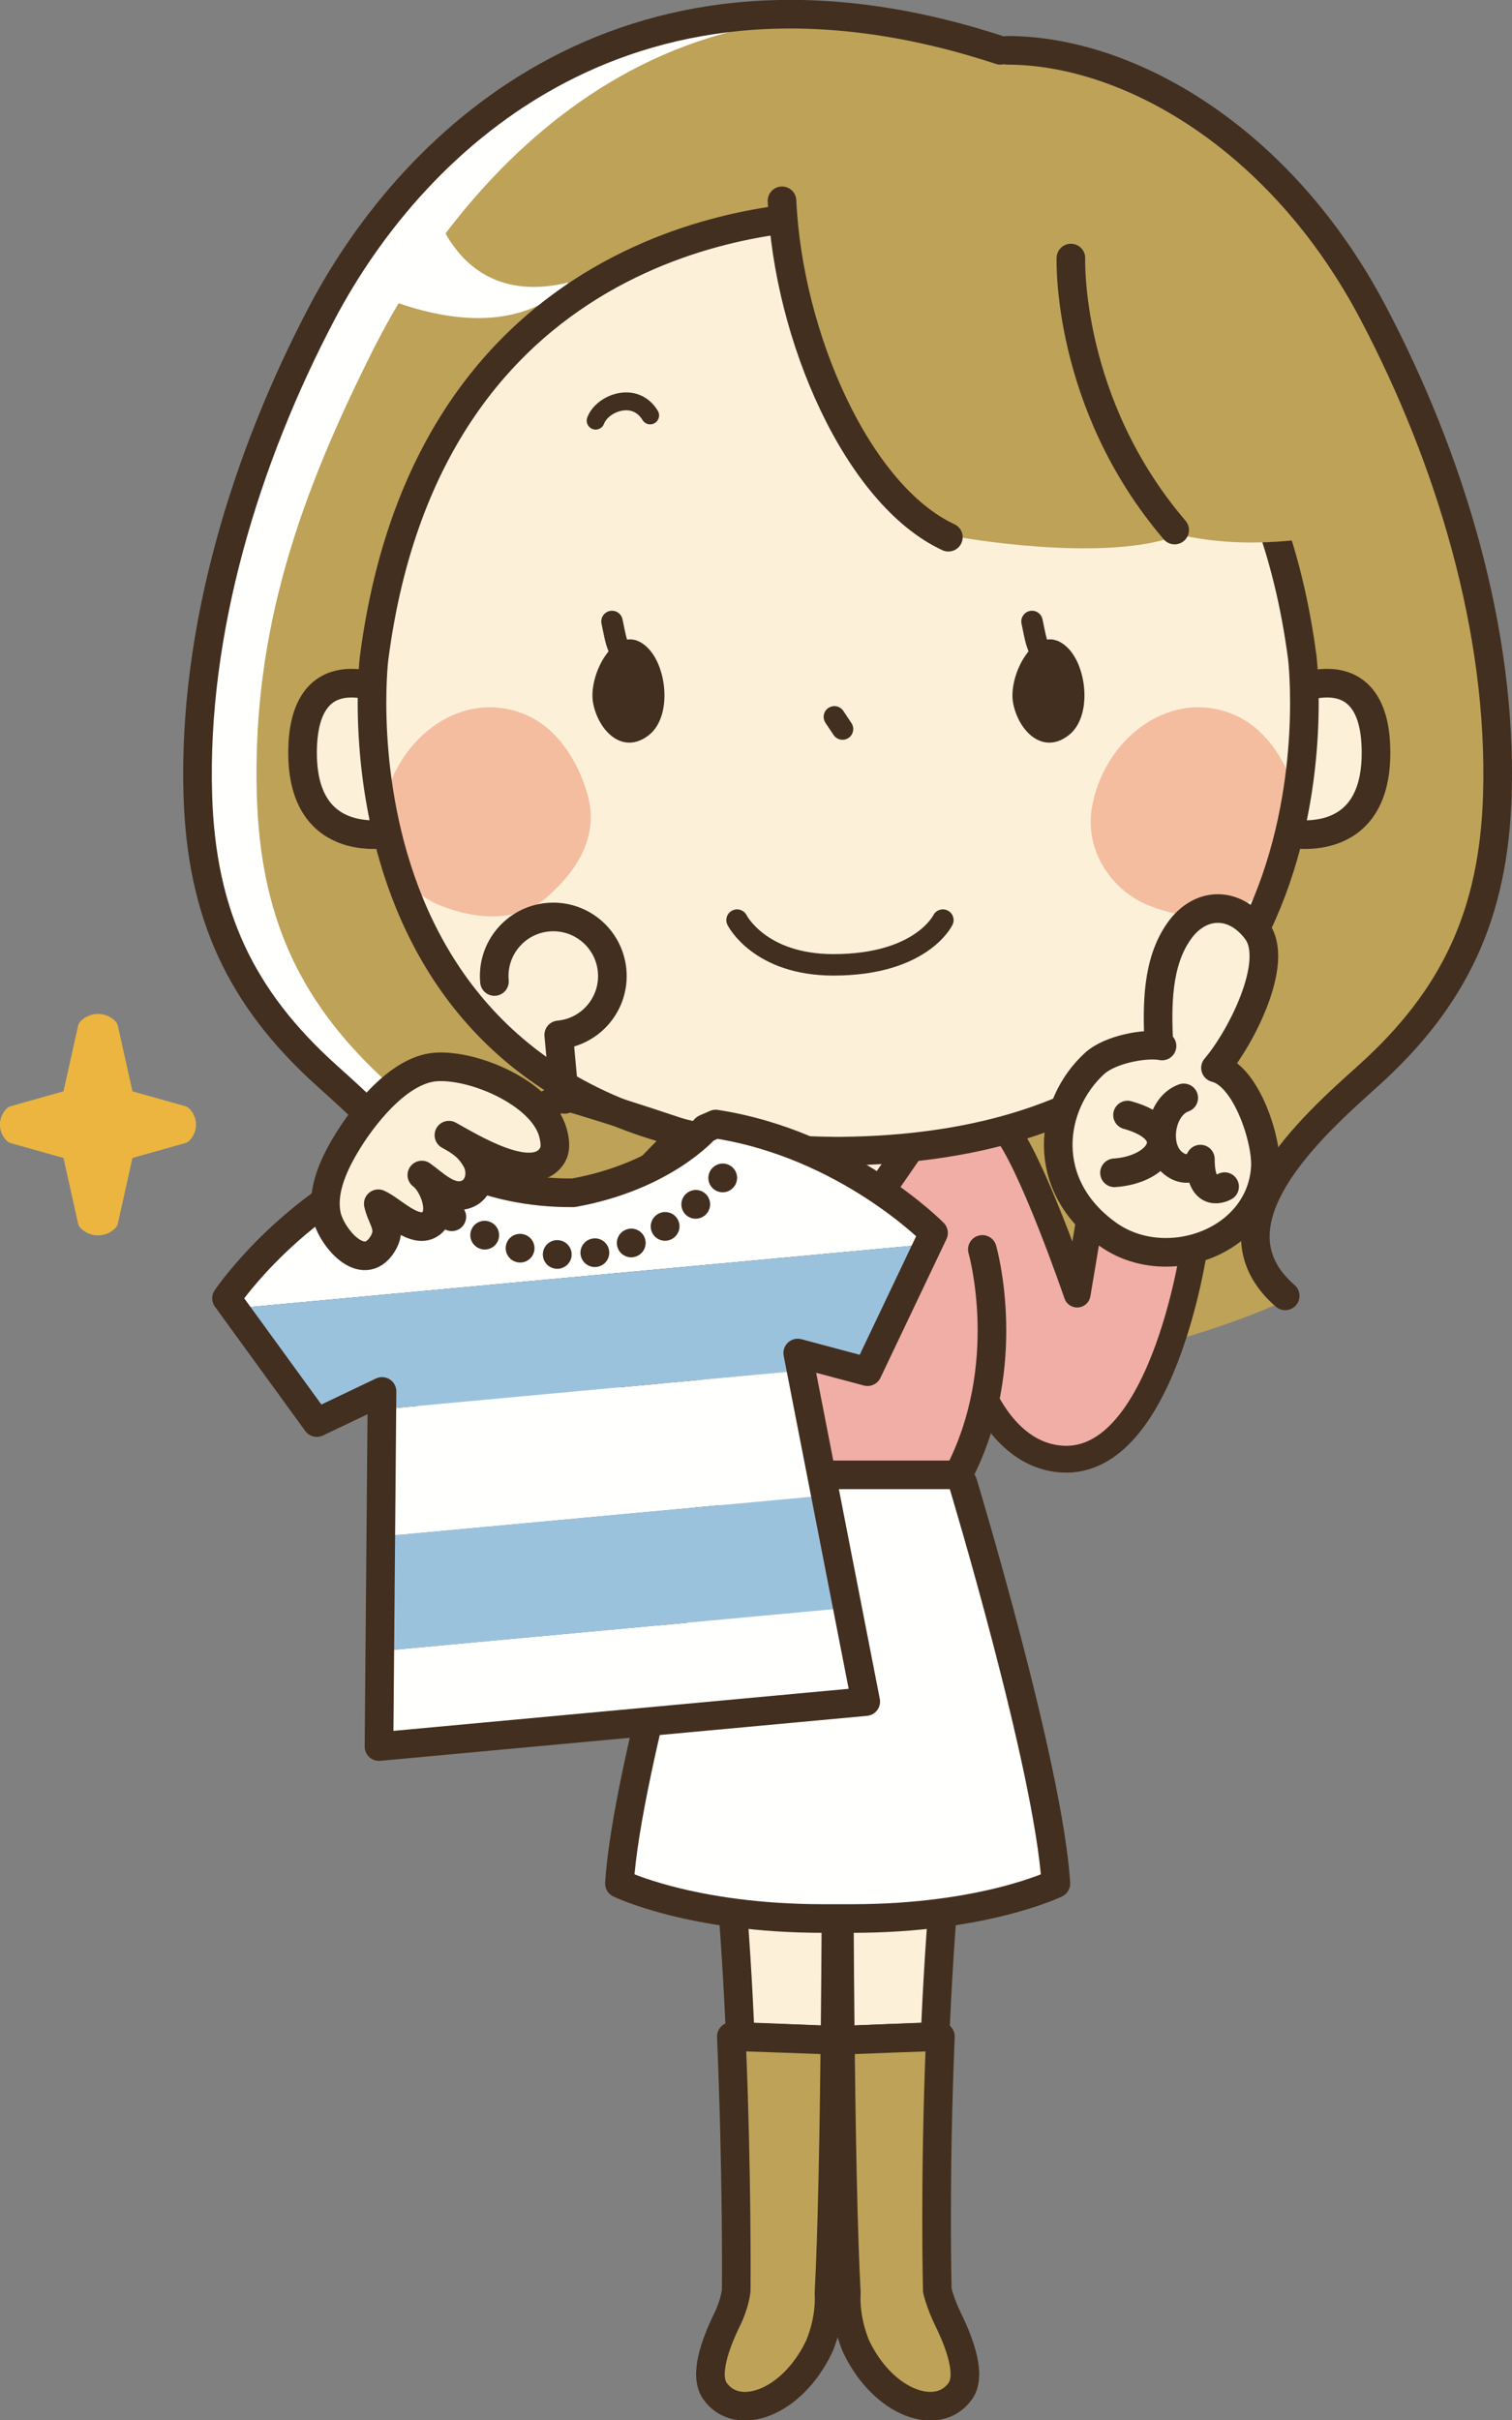 <?xml version="1.0" encoding="UTF-8"?>
<!DOCTYPE svg PUBLIC "-//W3C//DTD SVG 1.1//EN" "http://www.w3.org/Graphics/SVG/1.1/DTD/svg11.dtd">
<svg version="1.1" xmlns="http://www.w3.org/2000/svg" xmlns:xlink="http://www.w3.org/1999/xlink" x="0" y="0" width="422.658" height="676.305" viewBox="0, 0, 422.658, 676.305">
  <rect x="0" y="0" width="422.658" height="676.305" fill="#808080" stroke="none"/>
  <g id="Layer_1">
    <g id="g1939">
      <path d="M281.169,14.065 C314.53,14.065 357.194,38.191 383.034,87.497 C404.254,127.984 418.966,176.157 417.565,222.218 C416.557,255.365 405.716,278.892 381.523,300.71 C366.459,314.296 335.3,341.924 358.506,362.119 C358.506,362.119 311.403,385.888 235.222,385.888 C159.042,385.888 114.858,362.119 114.858,362.119 C138.064,341.924 106.905,314.296 91.84,300.71 C67.647,278.892 56.806,255.365 55.798,222.218 C54.397,176.157 69.11,127.984 90.329,87.497 C116.169,38.191 176.898,-19.752 279.216,14.065" fill="#FFFFFE" id="path1935"/>
      <path d="M287.825,14.065 C319.804,14.065 360.7,38.191 385.469,87.497 C405.809,127.984 419.912,176.157 418.569,222.218 C417.603,255.365 407.211,278.892 384.02,300.71 C369.581,314.296 339.713,341.924 361.958,362.119 C361.958,362.119 316.806,385.888 243.783,385.888 C170.759,385.888 128.406,362.119 128.406,362.119 C150.65,341.924 120.783,314.296 106.343,300.71 C83.152,278.892 72.761,255.365 71.794,222.218 C70.451,176.157 83.883,138.39 104.223,97.902 C128.993,48.597 187.876,-19.752 285.954,14.065" fill="#BDA258" id="path1937"/>
    </g>
    <path d="M305.463,334.64 L301.103,360.619 C301.103,360.619 288.103,322.619 280.603,314.119 L193.103,313.463 C193.103,313.463 151.237,355.644 140.766,369.896 L99.332,342.593 L82.169,370.164 C82.169,370.164 118.807,404.028 146.127,409.144 C156.74,411.13 191.103,374.119 191.103,374.119 L192.441,374.224 C192.797,385.035 195.158,398.084 202.191,411.137 L269.215,411.137 C272.598,404.673 274.851,398.138 276.306,391.846 C280.053,398.358 286.213,405.445 295.603,406.619 C324.664,410.252 333.712,348.14 333.712,348.14 L305.463,334.64" fill="#F0AEA7" id="path1941"/>
    <path d="M279.643,14.065 C176.9,-19.752 115.92,38.191 89.973,87.497 C68.666,127.984 53.892,176.157 55.299,222.218 C56.312,255.365 67.197,278.892 91.491,300.71 C106.618,314.296 137.905,341.924 114.603,362.119" fill-opacity="0" stroke="#432F1F" stroke-width="8" stroke-linecap="round" stroke-linejoin="round" id="path1943"/>
    <path d="M193.103,314.463 C193.103,314.463 151.237,356.644 140.766,370.896 L99.332,343.593 L82.169,371.164 C82.169,371.164 118.807,405.028 146.127,410.144 C156.74,412.13 191.103,375.119 191.103,375.119" fill="#FFFFFE" id="path1945"/>
    <g id="g1951">
      <path d="M193.103,314.463 C193.103,314.463 151.237,356.644 140.766,370.896 L99.332,343.593 L82.169,371.164 C82.169,371.164 118.807,405.028 146.127,410.144 C156.74,412.13 191.103,375.119 191.103,375.119" fill-opacity="0" stroke="#432F1F" stroke-width="7.5" stroke-linecap="round" stroke-linejoin="round" id="path1947"/>
      <path d="M281.603,14.065 C315.103,14.065 357.943,38.191 383.891,87.497 C405.198,127.984 419.972,176.157 418.565,222.218 C417.552,255.365 406.667,278.892 382.373,300.71 C367.246,314.296 335.959,341.924 359.261,362.119" fill-opacity="0" stroke="#432F1F" stroke-width="8" stroke-linecap="round" stroke-linejoin="round" id="path1949"/>
    </g>
    <path d="M271.465,381.388 C271.465,381.388 277.604,405.369 295.603,407.619 C324.664,411.252 333.712,349.14 333.712,349.14 L305.463,335.64 L301.103,361.619 C301.103,361.619 288.103,323.619 280.603,315.119" fill="#F0AEA7" id="path1953"/>
    <path d="M271.465,381.388 C271.465,381.388 277.604,405.369 295.603,407.619 C324.664,411.252 333.712,349.14 333.712,349.14 L305.463,335.64 L301.103,361.619 C301.103,361.619 288.103,323.619 280.603,315.119" fill-opacity="0" stroke="#432F1F" stroke-width="7.5" stroke-linecap="round" stroke-linejoin="round" id="path1955"/>
    <path d="M264.28,524.075 L234.589,524.92 C234.589,524.92 234.63,545.43 234.899,570.155 C243.726,569.795 252.552,569.405 261.379,569.105 C261.98,554.915 262.896,539.58 264.28,524.075" fill="#FDF0D9" id="path1957"/>
    <path d="M264.28,524.075 L234.589,524.92 C234.589,524.92 234.63,545.43 234.899,570.155 C243.726,569.795 252.552,569.405 261.379,569.105 C261.98,554.915 262.896,539.58 264.28,524.075 z" fill-opacity="0" stroke="#432F1F" stroke-width="8" stroke-linecap="round" stroke-linejoin="round" id="path1959"/>
    <g id="g1965">
      <path d="M265.088,648.265 C262.795,643.58 262.01,640.035 262.01,640.035 C262.01,640.035 261.186,609.115 262.879,569.105 C254.052,569.405 243.726,569.795 234.899,570.155 C235.169,594.965 235.668,624.02 236.586,640.87 C236.162,648.055 238.834,654.695 239.397,655.87 C239.404,655.88 239.41,655.895 239.417,655.905 C247.05,671.745 262.29,676.955 268.475,668.12 C271.562,663.71 268.317,654.86 265.088,648.265" fill="#BDA258" id="path1961"/>
      <path d="M265.088,648.265 C262.795,643.58 262.01,640.035 262.01,640.035 C262.01,640.035 261.186,609.115 262.879,569.105 C254.052,569.405 243.726,569.795 234.899,570.155 C235.169,594.965 235.668,624.02 236.586,640.87 C236.162,648.055 238.834,654.695 239.397,655.87 C239.404,655.88 239.41,655.895 239.417,655.905 C247.05,671.745 262.29,676.955 268.475,668.12 C271.562,663.71 268.317,654.86 265.088,648.265 z" fill-opacity="0" stroke="#432F1F" stroke-width="8" stroke-linecap="round" stroke-linejoin="round" id="path1963"/>
    </g>
    <path d="M204.029,524.075 L233.72,524.92 C233.72,524.92 233.679,545.43 233.411,570.155 C224.584,569.795 215.757,569.405 206.931,569.105 C206.33,554.915 205.414,539.58 204.029,524.075" fill="#FDF0D9" id="path1967"/>
    <path d="M204.029,524.075 L233.72,524.92 C233.72,524.92 233.679,545.43 233.411,570.155 C224.584,569.795 215.757,569.405 206.931,569.105 C206.33,554.915 205.414,539.58 204.029,524.075 z" fill-opacity="0" stroke="#432F1F" stroke-width="8" stroke-linecap="round" stroke-linejoin="round" id="path1969"/>
    <g id="g1975">
      <path d="M203.221,648.265 C205.514,643.58 205.799,640.035 205.799,640.035 C205.799,640.035 206.124,609.115 204.431,569.105 C213.257,569.405 224.584,569.795 233.411,570.155 C233.141,594.965 232.642,624.02 231.724,640.87 C232.148,648.055 229.476,654.695 228.913,655.87 C228.906,655.88 228.899,655.895 228.893,655.905 C221.259,671.745 206.02,676.955 199.835,668.12 C196.747,663.71 199.993,654.86 203.221,648.265" fill="#BDA258" id="path1971"/>
      <path d="M203.221,648.265 C205.514,643.58 205.799,640.035 205.799,640.035 C205.799,640.035 206.124,609.115 204.431,569.105 C213.257,569.405 224.584,569.795 233.411,570.155 C233.141,594.965 232.642,624.02 231.724,640.87 C232.148,648.055 229.476,654.695 228.913,655.87 C228.906,655.88 228.899,655.895 228.893,655.905 C221.259,671.745 206.02,676.955 199.835,668.12 C196.747,663.71 199.993,654.86 203.221,648.265 z" fill-opacity="0" stroke="#432F1F" stroke-width="8" stroke-linecap="round" stroke-linejoin="round" id="path1973"/>
    </g>
    <path d="M199.155,414.387 C199.155,414.387 175.155,493.721 173.155,526.335 C173.155,526.335 193.155,536.12 230.155,536.12 L238.155,536.12 C275.155,536.12 295.155,526.335 295.155,526.335 C293.155,493.721 269.155,414.387 269.155,414.387" fill="#FFFFFE" id="path1977"/>
    <path d="M199.155,414.387 C199.155,414.387 175.155,493.721 173.155,526.335 C173.155,526.335 193.155,536.12 230.155,536.12 L238.155,536.12 C275.155,536.12 295.155,526.335 295.155,526.335 C293.155,493.721 269.155,414.387 269.155,414.387" fill-opacity="0" stroke="#432F1F" stroke-width="8" stroke-linecap="round" stroke-linejoin="round" id="path1979"/>
    <path d="M194.078,349.141 C194.078,349.141 183.856,380.638 200.828,412.137 L267.852,412.137 C283.907,381.453 274.602,349.141 274.602,349.141" fill="#F0AEA7" id="path1981"/>
    <path d="M194.078,349.141 C194.078,349.141 183.856,380.638 200.828,412.137 L267.852,412.137 C283.907,381.453 274.602,349.141 274.602,349.141" fill-opacity="0" stroke="#432F1F" stroke-width="8" stroke-linecap="round" stroke-linejoin="round" id="path1983"/>
    <path d="M214.38,320.619 L233.817,350.619 L254.521,320.619" fill="#FDF0D9" id="path1985"/>
    <path d="M214.38,320.619 L233.817,350.619 L254.521,320.619" fill-opacity="0" stroke="#432F1F" stroke-width="8" stroke-linecap="round" stroke-linejoin="round" id="path1987"/>
    <path d="M119.857,52.558 C119.857,52.558 125.418,87.118 158.926,78.925 C158.926,78.925 144.932,98.551 105.984,82.688" fill="#FFFFFE" id="path1989"/>
    <path d="M281.86,312.976 C272.932,306.879 254.969,296.711 234.475,296.711 C198.555,296.711 187.984,315.913 187.984,315.913" fill-opacity="0" stroke="#432F1F" stroke-width="7.5" stroke-linecap="round" stroke-linejoin="round" id="path1991"/>
    <path d="M106.967,192.795 C106.967,192.795 84.577,182.4 84.577,210.387 C84.577,238.375 109.366,232.777 109.366,232.777" fill="#FDF0D9" id="path1993"/>
    <path d="M106.967,192.795 C106.967,192.795 84.577,182.4 84.577,210.387 C84.577,238.375 109.366,232.777 109.366,232.777" fill-opacity="0" stroke="#432F1F" stroke-width="8" stroke-linecap="round" stroke-linejoin="round" id="path1995"/>
    <path d="M362.252,192.795 C362.252,192.795 384.643,182.4 384.643,210.387 C384.643,238.375 359.854,232.777 359.854,232.777" fill="#FDF0D9" id="path1997"/>
    <path d="M362.252,192.795 C362.252,192.795 384.643,182.4 384.643,210.387 C384.643,238.375 359.854,232.777 359.854,232.777" fill-opacity="0" stroke="#432F1F" stroke-width="8" stroke-linecap="round" stroke-linejoin="round" id="path1999"/>
    <path d="M363.877,183.689 C347.89,62.535 246.078,60.128 233.899,60.28 C221.528,60.185 119.944,63.116 104.39,184.184 C104.39,184.184 88.029,320.443 233.149,321.683 L233.149,321.698 C233.548,321.696 233.942,321.689 234.337,321.686 C234.754,321.689 235.168,321.696 235.591,321.696 L235.591,321.676 C380.713,319.888 363.877,183.689 363.877,183.689" fill="#FDF0D9" id="path2001"/>
    <path d="M233.24,200.319 C233.997,201.454 234.754,202.59 235.511,203.726" fill-opacity="0" stroke="#432F1F" stroke-width="6" stroke-linecap="round" stroke-linejoin="round" id="path2003"/>
    <path d="M166.505,117.546 C168.273,112.707 177.464,109.026 181.742,116.079" fill-opacity="0" stroke="#432F1F" stroke-width="5" stroke-linecap="round" stroke-linejoin="round" id="path2005"/>
    <path d="M107.143,226.099 C105.267,238.114 113.056,249.123 123.316,253.121 C133.272,257.004 144.649,257.942 153.034,250.571 C161.345,243.262 167.576,233.646 164.189,221.866 C161.396,212.189 155.372,202.885 146.013,199.337 C127.873,192.467 110.047,207.465 107.143,226.099" fill="#F4BDA0" id="path2007"/>
    <path d="M305.162,226.099 C303.286,238.114 311.075,249.123 321.336,253.121 C331.291,257.004 342.669,257.942 351.054,250.571 C359.364,243.262 365.596,233.646 362.208,221.866 C359.415,212.189 353.392,202.885 344.032,199.337 C325.893,192.467 308.066,207.465 305.162,226.099" fill="#F4BDA0" id="path2009"/>
    <path d="M364.026,183.689 C348.04,62.535 246.228,60.128 234.049,60.28 C221.678,60.185 120.094,63.116 104.54,184.184 C104.54,184.184 88.179,320.443 233.299,321.683 L233.299,321.698 C233.698,321.696 234.092,321.689 234.486,321.686 C234.903,321.689 235.317,321.696 235.741,321.696 L235.741,321.676 C380.863,319.888 364.026,183.689 364.026,183.689 z" fill-opacity="0" stroke="#432F1F" stroke-width="8" stroke-linecap="round" stroke-linejoin="round" id="path2011"/>
    <path d="M298.76,205.44 C291.535,211.069 284.779,204.361 283.224,196.606 C281.549,188.279 290.107,172.689 298.501,181.069 C303.956,186.516 305.288,200.358 298.76,205.44" fill="#432F1F" id="path2013"/>
    <path d="M290.946,182.046 C289.534,179.964 289.193,176.767 288.479,173.667" fill-opacity="0" stroke="#432F1F" stroke-width="5.997" stroke-linecap="round" stroke-linejoin="round" id="path2015"/>
    <path d="M181.355,205.44 C174.129,211.069 167.374,204.361 165.819,196.606 C164.144,188.279 172.702,172.689 181.095,181.069 C186.55,186.516 187.882,200.358 181.355,205.44" fill="#432F1F" id="path2017"/>
    <path d="M173.541,182.046 C172.129,179.964 171.788,176.767 171.074,173.667" fill-opacity="0" stroke="#432F1F" stroke-width="5.997" stroke-linecap="round" stroke-linejoin="round" id="path2019"/>
    <path d="M337.111,78.404 C316.608,60.493 292.377,57.851 275.714,58.766 C248.308,43.809 218.603,56.119 218.603,56.119 C220.42,94.128 241.143,138.336 268.198,150.119 C268.198,150.119 307.011,157.119 327.855,150.119 C327.855,150.119 327.736,149.668 327.505,148.84 C335.779,151.112 350.422,153.307 371.209,149.65 C371.209,149.65 372.309,109.152 337.111,78.404" fill="#BDA258" id="path2021"/>
    <path d="M299.353,72.119 C299.353,72.119 297.93,112.549 328.353,148.119 M218.603,56.119 C220.307,94.128 239.737,138.336 265.104,150.119" fill-opacity="0" stroke="#432F1F" stroke-width="8" stroke-linecap="round" stroke-linejoin="round" id="path2023"/>
    <path d="M206.033,257.119 C206.033,257.119 212.283,269.619 232.986,269.619 C257.603,269.619 263.564,257.119 263.564,257.119" fill-opacity="0" stroke="#432F1F" stroke-width="6" stroke-linecap="round" stroke-linejoin="round" id="path2025"/>
    <path d="M158.279,306.382 L157.269,306.476 C157.269,306.476 63.346,354.25 69.239,366.738 L255.861,349.497 C259.367,336.141 158.279,306.382 158.279,306.382 z M157.847,307.211 L156.182,289.199 M138.216,274.272 C137.377,265.19 144.06,257.146 153.144,256.307 C162.227,255.467 170.271,262.151 171.11,271.234 C171.949,280.317 165.266,288.361 156.182,289.2" fill-opacity="0" stroke="#432F1F" stroke-width="8" stroke-linecap="round" stroke-linejoin="round" id="path2027"/>
    <path d="M260.958,344.539 C260.958,344.539 236.63,319.742 200.052,314.107 L197.164,315.375 C197.164,315.375 185.548,328.795 160.259,333.323 C134.569,333.504 120.691,322.439 120.691,322.439 L117.619,321.722 C82.692,333.962 63.32,362.798 63.32,362.798 L65.389,365.644 L259.445,347.717 L260.958,344.539" fill="#FFFFFE" id="path2029"/>
    <path d="M105.943,488.071 L242.005,475.501 L236.894,449.317 L106.171,461.394 L105.943,488.071" fill="#FFFFFE" id="path2031"/>
    <path d="M106.749,393.811 L106.446,429.381 L230.759,417.896 L223.944,382.984 L106.749,393.811" fill="#FFFFFE" id="path2033"/>
    <path d="M106.171,461.394 L236.894,449.317 L230.759,417.896 L106.446,429.381 L106.171,461.394" fill="#9BC2DD" id="path2035"/>
    <path d="M222.991,378.096 L236.839,381.793 L243.516,381.176 L259.445,347.717 L65.389,365.644 L87.178,395.619 L93.854,395.002 L106.792,388.831 L106.749,393.811 L223.944,382.984 L222.991,378.096" fill="#9BC2DD" id="path2037"/>
    <path d="M260.958,344.539 C260.958,344.539 236.63,319.742 200.052,314.107 L197.164,315.375 C197.164,315.375 185.548,328.795 160.259,333.323 C134.569,333.504 120.691,322.439 120.691,322.439 L117.619,321.722 C82.692,333.962 63.32,362.798 63.32,362.798 L88.563,397.526 L106.792,388.831 L105.943,488.071 L242.005,475.501 L222.991,378.096 L242.503,383.305 z" fill-opacity="0" stroke="#432F1F" stroke-width="8" stroke-linecap="round" stroke-linejoin="round" id="path2039"/>
    <path d="M115.121,336.411 L115.184,336.471 C116.784,337.995 119.316,337.934 120.839,336.334 C122.363,334.735 122.302,332.203 120.702,330.679 L120.687,330.665 L120.687,330.664 L118.929,332.485 L120.691,330.668 L120.687,330.664 L118.929,332.485 L120.691,330.668 C119.105,329.13 116.573,329.169 115.035,330.755 C113.497,332.341 113.535,334.873 115.121,336.411 z M124.064,343.34 L124.108,343.369 C125.954,344.582 128.434,344.069 129.647,342.223 C130.861,340.377 130.348,337.897 128.502,336.684 L128.462,336.657 C126.617,335.443 124.136,335.954 122.922,337.8 C121.707,339.645 122.218,342.126 124.064,343.34 z M133.781,348.776 L133.829,348.799 C135.833,349.73 138.212,348.859 139.142,346.856 C140.073,344.853 139.203,342.474 137.199,341.543 L137.157,341.523 C135.154,340.591 132.774,341.459 131.842,343.462 C130.91,345.465 131.778,347.844 133.781,348.776 z M144.312,352.654 L144.364,352.668 C146.496,353.246 148.692,351.985 149.27,349.853 C149.848,347.721 148.587,345.524 146.455,344.946 L146.41,344.934 C144.278,344.355 142.08,345.613 141.501,347.745 C140.921,349.877 142.18,352.075 144.312,352.654 z M155.49,354.54 L155.544,354.543 C157.748,354.682 159.649,353.008 159.788,350.803 C159.927,348.599 158.253,346.698 156.048,346.559 L156.003,346.556 C153.798,346.415 151.896,348.087 151.754,350.292 C151.613,352.496 153.285,354.398 155.49,354.54 z M166.883,354.013 L166.936,354.004 C169.118,353.659 170.607,351.609 170.261,349.428 C169.916,347.246 167.867,345.757 165.685,346.103 L165.639,346.11 C163.457,346.454 161.966,348.501 162.31,350.683 C162.653,352.865 164.701,354.356 166.883,354.013 z M177.851,351.089 L177.901,351.07 C179.966,350.287 181.005,347.977 180.221,345.911 C179.438,343.846 177.128,342.807 175.062,343.591 L175.019,343.607 C172.953,344.389 171.912,346.698 172.694,348.764 C173.476,350.83 175.785,351.871 177.851,351.089 z M187.97,346.144 L188.015,346.117 C189.906,344.973 190.511,342.514 189.368,340.624 C188.225,338.734 185.765,338.128 183.875,339.271 L183.835,339.295 C181.944,340.437 181.336,342.896 182.478,344.787 C183.62,346.678 186.078,347.286 187.97,346.144 z M197.044,339.622 L197.084,339.588 C198.772,338.164 198.986,335.64 197.562,333.952 C196.137,332.263 193.613,332.049 191.925,333.474 L191.889,333.504 C190.199,334.928 189.984,337.451 191.407,339.141 C192.831,340.83 195.354,341.046 197.044,339.622 z M205.021,331.812 L205.056,331.771 C206.508,330.106 206.336,327.58 204.67,326.128 C203.005,324.676 200.479,324.849 199.027,326.514 L198.996,326.549 C197.543,328.213 197.713,330.74 199.377,332.193 C201.041,333.646 203.568,333.475 205.021,331.812" fill="#432F1F" id="path2041"/>
    <path d="M154.47,322.714 C149.288,331.733 131.115,320.286 125.485,317.216 C128.841,319.046 131.058,320.543 133.071,324.004 C135.1,327.491 134.145,332.735 129.853,333.898 C125.389,335.108 121.181,330.668 117.917,328.359 C121.039,330.566 124.451,338.828 120.544,341.854 C116.105,345.293 109.532,337.982 105.741,336.382 C106.694,340.746 109.776,343.174 106.892,347.713 C101.39,356.372 92.432,345.503 91.248,339.409 C90.017,333.074 92.876,326.272 96.332,320.356 C101.171,312.071 111.336,298.954 121.751,298.166 C132.425,297.358 151.48,305.504 154.547,316.434 C155.361,319.336 155.249,321.357 154.47,322.714" fill="#FDF0D9" id="path2043"/>
    <path d="M154.47,322.714 C149.288,331.733 131.115,320.286 125.485,317.216 C128.841,319.046 131.058,320.543 133.071,324.004 C135.1,327.491 134.145,332.735 129.853,333.898 C125.389,335.108 121.181,330.668 117.917,328.359 C121.039,330.566 124.451,338.828 120.544,341.854 C116.105,345.293 109.532,337.982 105.741,336.382 C106.694,340.746 109.776,343.174 106.892,347.713 C101.39,356.372 92.432,345.503 91.248,339.409 C90.017,333.074 92.876,326.272 96.332,320.356 C101.171,312.071 111.336,298.954 121.751,298.166 C132.425,297.358 151.48,305.504 154.547,316.434 C155.361,319.336 155.249,321.357 154.47,322.714 z" fill-opacity="0" stroke="#432F1F" stroke-width="8" stroke-linecap="round" stroke-linejoin="round" id="path2045"/>
    <path d="M323.926,291.648 C323.453,281.256 323.31,269.056 329.608,260.174 C335.447,251.941 345.059,251.67 351.312,260.08 C357.837,268.855 346.76,290.258 339.773,298.41 C348.407,300.537 354.197,318.597 353.71,326.289 C352.385,347.146 325.909,356.535 309.655,344.907 C290.372,331.113 293.279,308.83 305.935,297.209 C310.463,293.052 320.638,291.425 324.828,292.294" fill="#FDF0D9" id="path2047"/>
    <path d="M323.926,291.648 C323.453,281.256 323.31,269.056 329.608,260.174 C335.447,251.941 345.059,251.67 351.312,260.08 C357.837,268.855 346.76,290.258 339.773,298.41 C348.407,300.537 354.197,318.597 353.71,326.289 C352.385,347.146 325.909,356.535 309.655,344.907 C290.372,331.113 293.279,308.83 305.935,297.209 C310.463,293.052 320.638,291.425 324.828,292.294" fill-opacity="0" stroke="#432F1F" stroke-width="8" stroke-linecap="round" stroke-linejoin="round" id="path2049"/>
    <path d="M330.897,306.798 C324.686,308.994 322.761,319.246 326.917,324.066 C329.366,326.908 333.617,327.814 335.552,323.904 C335.495,335.615 342.321,331.599 342.321,331.599" fill="#FDF0D9" id="path2051"/>
    <path d="M330.897,306.798 C324.686,308.994 322.761,319.246 326.917,324.066 C329.366,326.908 333.617,327.814 335.552,323.904 C335.495,335.615 342.321,331.599 342.321,331.599" fill-opacity="0" stroke="#432F1F" stroke-width="8" stroke-linecap="round" stroke-linejoin="round" id="path2053"/>
    <path d="M315.184,311.592 C331.222,316.033 324.637,326.861 311.539,327.734" fill="#FDF0D9" id="path2055"/>
    <path d="M315.184,311.592 C331.222,316.033 324.637,326.861 311.539,327.734" fill-opacity="0" stroke="#432F1F" stroke-width="8" stroke-linecap="round" stroke-linejoin="round" id="path2057"/>
    <path d="M30.229,341.251 C28.66,342.821 26.114,342.821 24.545,341.251 L19.171,317.119 C17.601,315.549 17.601,313.004 19.171,311.435 L24.545,287.303 C26.114,285.733 28.66,285.733 30.229,287.303 L35.603,311.435 C37.172,313.004 37.172,315.549 35.603,317.119 L30.229,341.251" fill="#EBB540" id="path2059"/>
    <path d="M30.229,341.251 C28.66,342.821 26.114,342.821 24.545,341.251 L19.171,317.119 C17.601,315.549 17.601,313.004 19.171,311.435 L24.545,287.303 C26.114,285.733 28.66,285.733 30.229,287.303 L35.603,311.435 C37.172,313.004 37.172,315.549 35.603,317.119 z" fill-opacity="0" stroke="#EBB540" stroke-width="5.59" stroke-linecap="round" stroke-linejoin="round" id="path2061"/>
    <path d="M3.807,316.761 C2.435,315.389 2.435,313.164 3.807,311.793 L24.903,305.857 C26.275,304.485 28.499,304.485 29.871,305.857 L50.967,311.793 C52.339,313.164 52.339,315.389 50.967,316.761 L29.871,322.696 C28.499,324.068 26.275,324.068 24.903,322.696 L3.807,316.761" fill="#EBB540" id="path2063"/>
    <path d="M3.807,316.761 C2.435,315.389 2.435,313.164 3.807,311.793 L24.903,305.857 C26.275,304.485 28.499,304.485 29.871,305.857 L50.967,311.793 C52.339,313.164 52.339,315.389 50.967,316.761 L29.871,322.696 C28.499,324.068 26.275,324.068 24.903,322.696 z" fill-opacity="0" stroke="#EBB540" stroke-width="5.59" stroke-linecap="round" stroke-linejoin="round" id="path2065"/>
  </g>
</svg>
